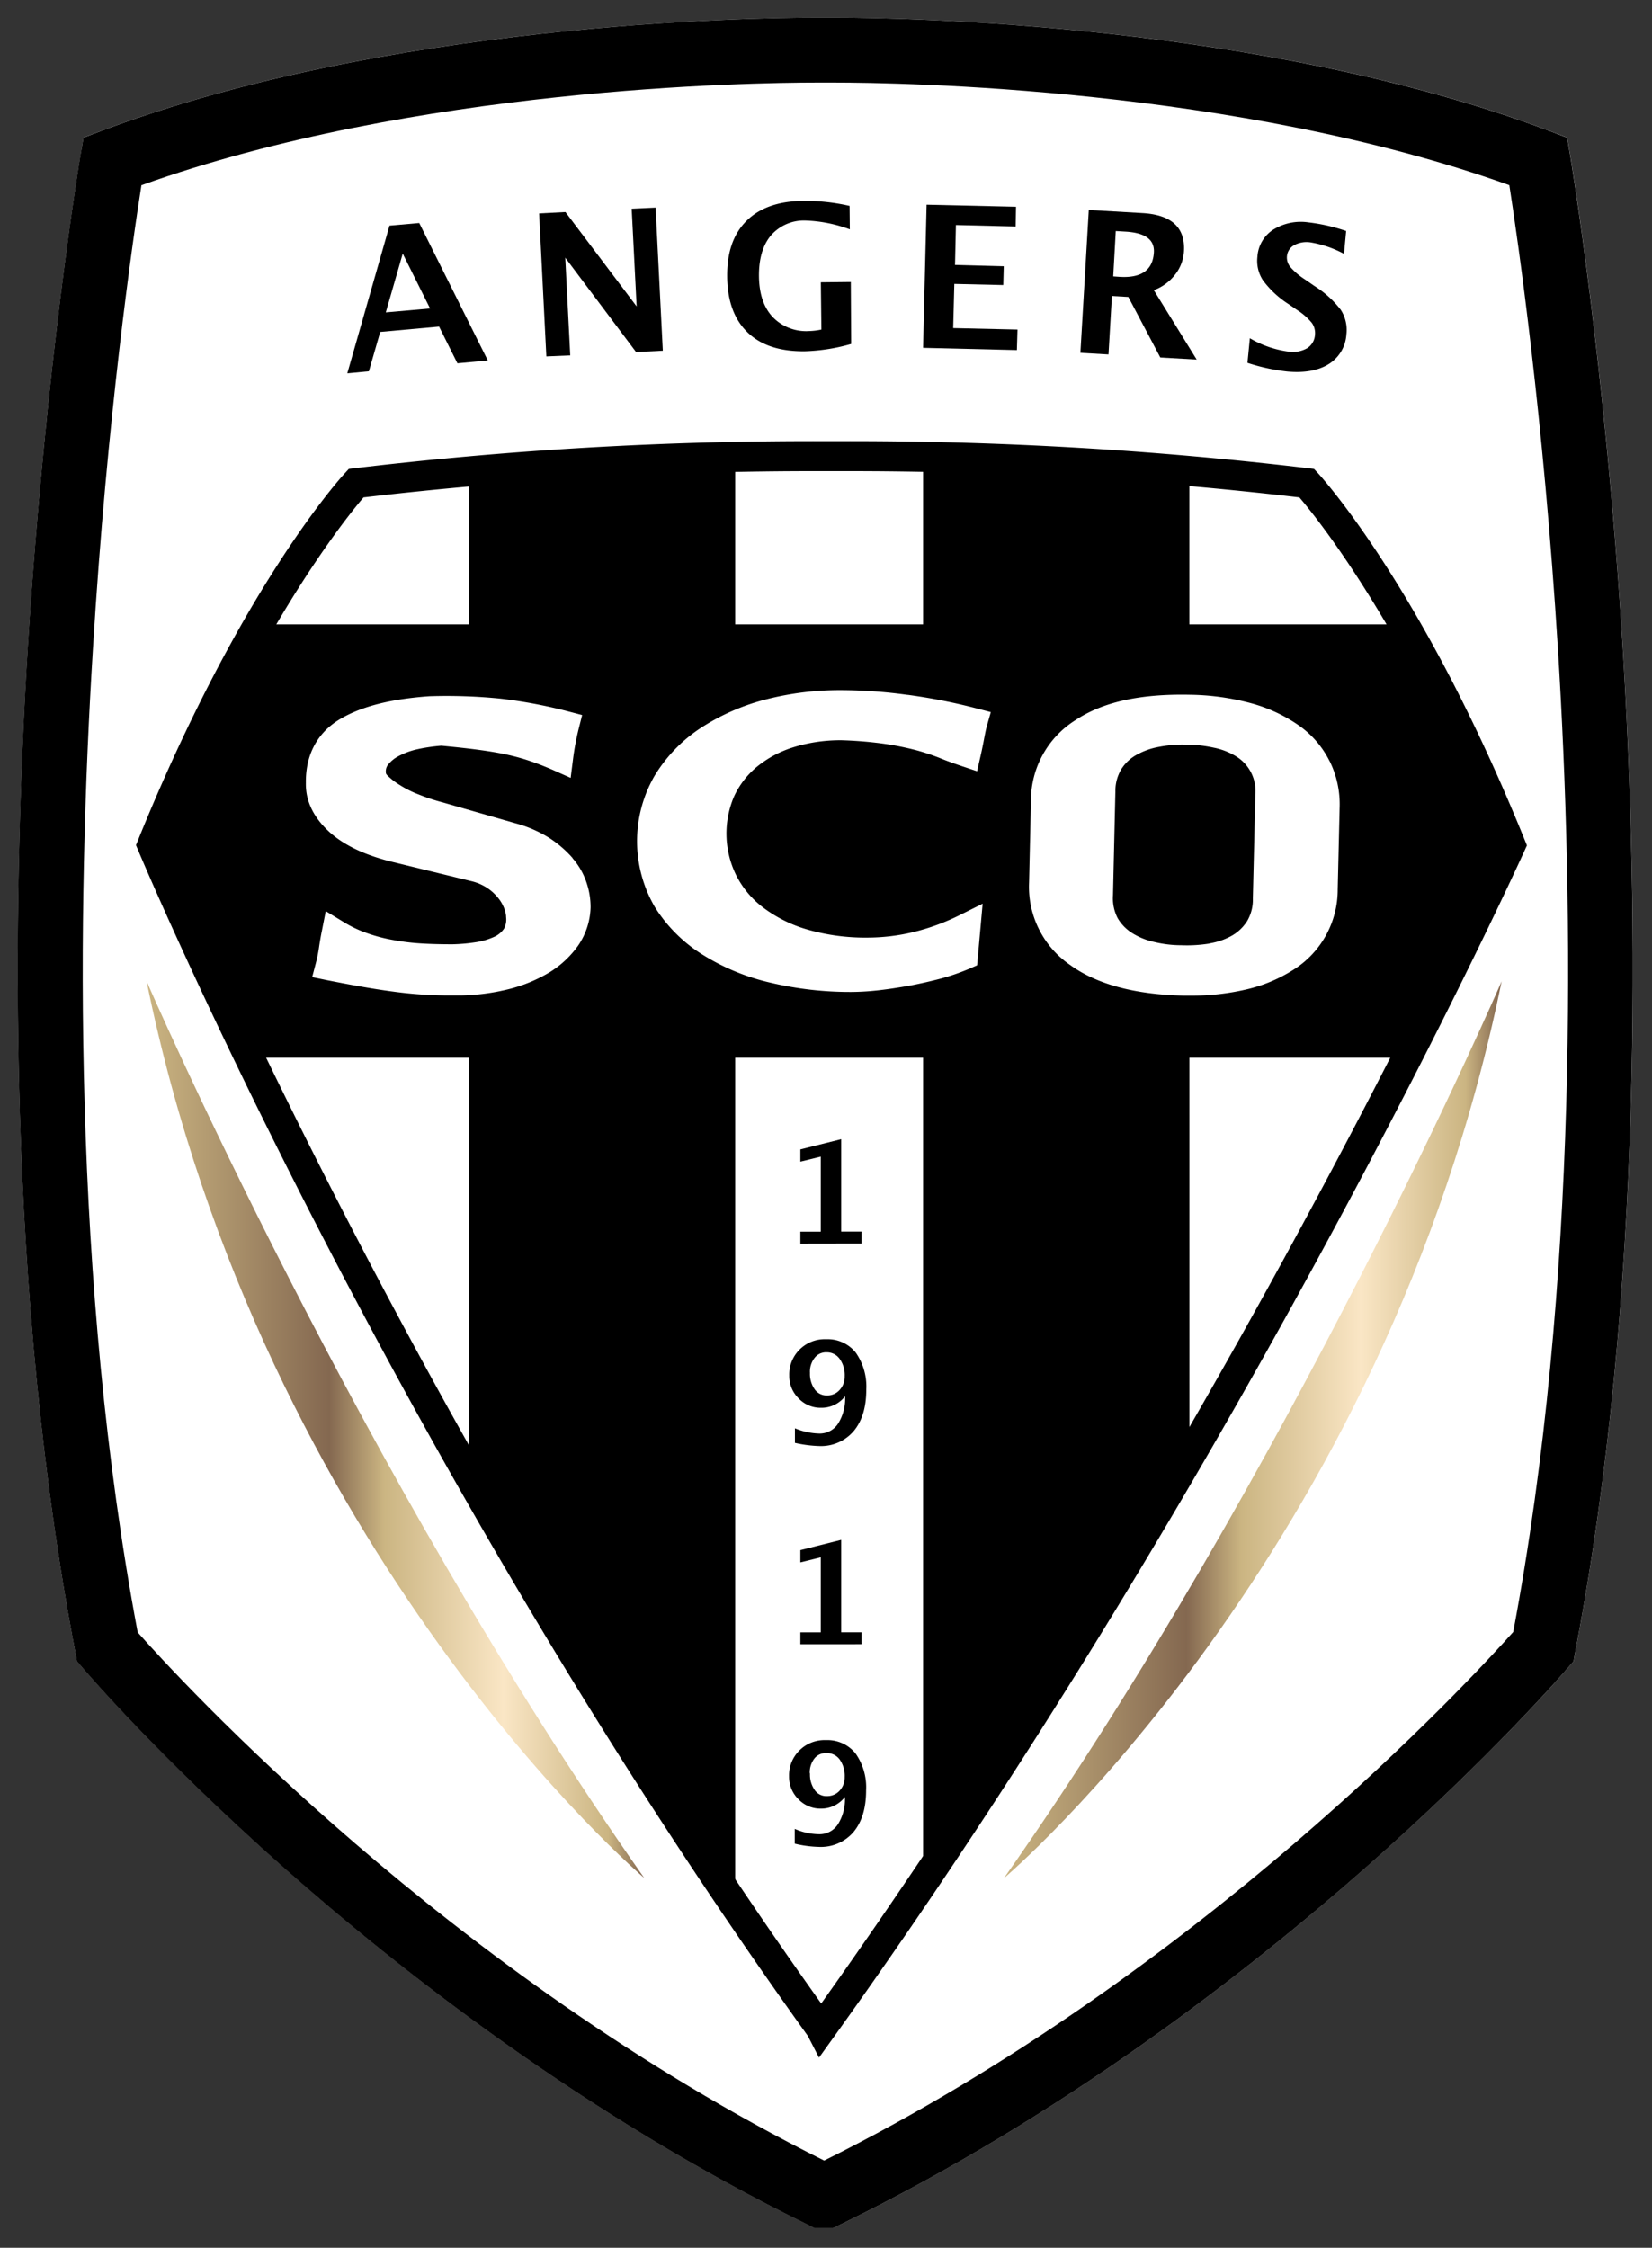 <?xml version="1.0" encoding="UTF-8" standalone="no"?>
<svg
   xmlns:dc="http://purl.org/dc/elements/1.1/"
   xmlns:cc="http://creativecommons.org/ns#"
   xmlns:rdf="http://www.w3.org/1999/02/22-rdf-syntax-ns#"
   xmlns:svg="http://www.w3.org/2000/svg"
   xmlns="http://www.w3.org/2000/svg"
   xmlns:xlink="http://www.w3.org/1999/xlink"
   xmlns:sodipodi="http://sodipodi.sourceforge.net/DTD/sodipodi-0.dtd"
   xmlns:inkscape="http://www.inkscape.org/namespaces/inkscape"
   viewBox="0 0 186.673 254"
   version="1.1"
   id="svg77"
   sodipodi:docname="AngersSCO_2019.svg"
   width="186.673"
   height="254"
   inkscape:version="0.92.4 (5da689c313, 2019-01-14)">
  <rect x="0" y="0" width="186.673" height="254" fill="#333333" stroke="none"/>
  <sodipodi:namedview
     pagecolor="#ffffff"
     bordercolor="#666666"
     borderopacity="1"
     objecttolerance="10"
     gridtolerance="10"
     guidetolerance="10"
     inkscape:pageopacity="0"
     inkscape:pageshadow="2"
     inkscape:window-width="1366"
     inkscape:window-height="705"
     id="namedview79"
     showgrid="false"
     fit-margin-top="2"
     fit-margin-right="2"
     fit-margin-bottom="2"
     fit-margin-left="2"
     inkscape:zoom="1.4164042"
     inkscape:cx="98.94246"
     inkscape:cy="170.98808"
     inkscape:window-x="-8"
     inkscape:window-y="-8"
     inkscape:window-maximized="1"
     inkscape:current-layer="Calque_2" />
  <defs
     id="defs21">
    <style
       id="style2">.cls-1{fill:none;}.cls-2{fill:#fff;}.cls-3{clip-path:url(#clip-path);}.cls-4{fill:url(#Dégradé_sans_nom_2);}.cls-5{fill:url(#Dégradé_sans_nom_2-2);}</style>
    <clipPath
       id="clip-path">
      <path
         class="cls-1"
         d="m 171.21,93.79 c -29.78,0 -63.92,1.43 -98.45,5.75 0,0 -21.66,23.37 -43.3,76.81 0,0 53.08,127.51 141.82,251.1 l 0.11,0.17 C 260.13,304.1 317.75,176.35 317.75,176.35 296.1,122.91 274.46,99.54 274.46,99.54 A 814.17,814.17 0 0 0 176,93.79 Z"
         id="path4"
         inkscape:connector-curvature="0"
         style="fill:none" />
    </clipPath>
    <linearGradient
       id="Dégradé_sans_nom_2"
       x1="-125"
       y1="693.51"
       x2="-124"
       y2="693.51"
       gradientTransform="matrix(106.11,0,0,-106.11,13290.9,73886.92)"
       gradientUnits="userSpaceOnUse">
      <stop
         offset="0"
         stop-color="#cbb582"
         id="stop7" />
      <stop
         offset="0.37"
         stop-color="#846850"
         id="stop9" />
      <stop
         offset="0.48"
         stop-color="#cbb582"
         id="stop11" />
      <stop
         offset="0.72"
         stop-color="#fae6c5"
         id="stop13" />
      <stop
         offset="0.93"
         stop-color="#cbb582"
         id="stop15" />
      <stop
         offset="1"
         stop-color="#846850"
         id="stop17" />
    </linearGradient>
    <linearGradient
       id="Dégradé_sans_nom_2-2"
       x1="-125"
       y1="693.51"
       x2="-124"
       y2="693.51"
       gradientTransform="matrix(106.11,0,0,-106.11,13473.7,73886.92)"
       xlink:href="#Dégradé_sans_nom_2" />
  </defs>
  <title
     id="title23">AngersSCO_2019</title>
  <g
     id="Calque_2"
     data-name="Calque 2"
     transform="translate(-1.964,-199.301)">
    <g
       id="Calque_1-2"
       data-name="Calque 1"
       transform="matrix(0.53,0,0,0.53,3.98,201.301)">
      <path
         class="cls-2"
         d="m 173.84,471.25 h -4 l -1.38,-0.7 C 120.91,447.31 81.46,416.32 56.68,394.38 29.86,370.62 14.44,352.53 13.78,351.79 L 12.6,350.38 12.29,348.6 C -2.35,272.32 -1.29,189.6 2.17,133.7 6,73.12 13.29,29.89 13.36,29.47 L 14,25.56 17.73,24.16 C 78.71,1.18 155.58,0 170.35,0 H 174 c 14.78,0 91.65,1.18 152.62,24.16 l 3.69,1.4 0.69,3.91 c 0.06,0.42 7.37,43.65 11.14,104.21 3.46,55.92 4.52,138.62 -10.12,214.9 l -0.31,1.82 -1.19,1.37 c -0.65,0.78 -16.18,18.84 -43.12,42.6 -24.84,21.94 -64.47,53 -112.09,76.17 z"
         id="path25"
         inkscape:connector-curvature="0"
         style="fill:#ffffff" />
      <path
         d="m 25.49,344.19 c 8.78,9.93 66.23,72.73 146.42,112.69 80.31,-39.94 138,-102.74 146.91,-112.7 14,-74.31 12.93,-154.83 9.54,-209.47 -3.07,-49.45 -8.52,-87.13 -10.37,-99 C 259.89,14.9 188.05,13.83 174,13.83 h -3.65 c -14.07,0 -85.9,1.07 -144,21.89 C 24.47,47.58 19,85.26 16,134.71 c -3.39,54.68 -4.46,135.16 9.54,209.48 m 148.28,127.08 h -4 l -1.37,-0.7 C 120.9,447.33 81.45,416.34 56.66,394.41 29.84,370.64 14.42,352.55 13.77,351.8 l -1.18,-1.4 -0.31,-1.78 C -2.36,272.33 -1.31,189.62 2.15,133.71 6,73.13 13.26,29.91 13.33,29.49 L 14,25.58 17.73,24.17 C 78.69,1.2 155.55,0 170.33,0 H 174 c 14.76,0 91.63,1.2 152.6,24.17 l 3.7,1.41 0.68,3.91 c 0.06,0.42 7.37,43.64 11.15,104.2 3.45,55.93 4.52,138.62 -10.12,214.91 l -0.32,1.82 -1.19,1.37 c -0.65,0.78 -16.17,18.84 -43.11,42.61 -24.85,21.92 -64.47,53 -112.11,76.16 z"
         id="path27"
         inkscape:connector-curvature="0" />
      <path
         class="cls-2"
         d="M 171.39,427.62 C 260.13,304.09 317.75,176.35 317.75,176.35 296.1,122.91 274.46,99.54 274.46,99.54 A 814.4,814.4 0 0 0 176,93.78 h -4.75 A 812.92,812.92 0 0 0 72.8,99.54 c 0,0 -21.66,23.37 -43.3,76.81 0,0 53.08,127.51 141.82,251.1 z"
         id="path29"
         inkscape:connector-curvature="0"
         style="fill:#ffffff" />
      <g
         class="cls-3"
         clip-path="url(#clip-path)"
         id="g33">
        <path
           d="M 152.94,434.62 H 96.17 v -344 h 56.77 z"
           id="path31"
           inkscape:connector-curvature="0" />
      </g>
      <g
         class="cls-3"
         clip-path="url(#clip-path)"
         id="g37">
        <path
           d="M 249.79,434.62 H 193 v -344 h 56.77 z"
           id="path35"
           inkscape:connector-curvature="0" />
      </g>
      <g
         class="cls-3"
         clip-path="url(#clip-path)"
         id="g41">
        <path
           d="M 358.9,221.74 H 19.35 v -92.4 H 358.9 Z"
           id="path39"
           inkscape:connector-curvature="0" />
      </g>
      <path
         d="M 78.45,62.83 87.89,62 82.06,50.3 Z m -8.21,13 9,-31.49 6.34,-0.56 14.62,29.31 -6.48,0.6 -3.91,-7.83 -12.55,1.14 -2.42,8.39 z"
         id="path43"
         inkscape:connector-curvature="0" />
      <path
         d="m 112.68,72.22 -1.54,-30.49 5.61,-0.29 15.18,20.12 -1.06,-20.83 5.1,-0.24 1.54,30.51 -5.7,0.29 -15.1,-20.12 1.06,20.83 z"
         id="path45"
         inkscape:connector-curvature="0" />
      <path
         d="m 177.67,69.56 a 39.63,39.63 0 0 1 -9.89,1.56 c -5.28,0.06 -9.33,-1.26 -12.18,-4 -2.85,-2.74 -4.32,-6.71 -4.37,-11.9 -0.05,-5.19 1.31,-9.08 4.1,-11.88 2.79,-2.8 6.81,-4.21 12,-4.28 a 42.22,42.22 0 0 1 10,1.07 l 0.05,5 a 30,30 0 0 0 -9.38,-1.88 9.33,9.33 0 0 0 -7.44,3.18 q -2.62,3.12 -2.55,8.79 c 0.06,3.67 1,6.53 2.92,8.59 a 9.91,9.91 0 0 0 7.84,3 13.63,13.63 0 0 0 2.55,-0.32 l -0.12,-10.07 6.39,-0.07 z"
         id="path47"
         inkscape:connector-curvature="0" />
      <path
         d="m 193,70.39 0.75,-30.52 19.06,0.44 -0.07,4.21 -12.74,-0.31 -0.19,8.51 10.39,0.28 -0.1,4 -10.44,-0.24 -0.24,9.42 13.71,0.31 -0.13,4.38 z"
         id="path49"
         inkscape:connector-curvature="0" />
      <path
         d="m 233.54,55.16 1.44,0.1 c 4.6,0.26 7,-1.47 7.23,-5.2 0.16,-2.72 -1.82,-4.17 -5.93,-4.44 l -2.2,-0.13 z m -7,16.3 1.79,-30.46 11.44,0.66 c 6.18,0.35 9.14,3.07 8.85,8.12 a 8.82,8.82 0 0 1 -1.89,5 10.17,10.17 0 0 1 -4.53,3.32 l 9.13,14.79 -7.75,-0.44 -6.82,-12.91 -3.5,-0.2 -0.73,12.46 z"
         id="path51"
         inkscape:connector-curvature="0" />
      <path
         d="m 262.16,73.56 0.51,-5.22 a 21.9,21.9 0 0 0 8.2,2.85 6.15,6.15 0 0 0 4,-0.71 3.61,3.61 0 0 0 1.68,-2.81 3.73,3.73 0 0 0 -0.66,-2.59 13.22,13.22 0 0 0 -3.1,-2.73 L 270.82,61 a 20.52,20.52 0 0 1 -5.35,-5 7.55,7.55 0 0 1 -1.19,-5 7.42,7.42 0 0 1 3.32,-5.77 11.13,11.13 0 0 1 7.53,-1.59 38.42,38.42 0 0 1 8.07,1.84 l -0.46,4.87 a 23.08,23.08 0 0 0 -7.2,-2.45 5.57,5.57 0 0 0 -3.44,0.61 3,3 0 0 0 -1.52,2.35 3.15,3.15 0 0 0 0.7,2.27 14.35,14.35 0 0 0 3.1,2.65 l 2.07,1.43 a 21.32,21.32 0 0 1 5.62,5.1 7.9,7.9 0 0 1 1.18,5.22 8,8 0 0 1 -3.79,6.34 c -2.24,1.38 -5.21,1.91 -8.9,1.56 a 42.21,42.21 0 0 1 -8.4,-1.84"
         id="path53"
         inkscape:connector-curvature="0" />
      <path
         class="cls-2"
         d="m 118.27,179.16 a 24,24 0 0 0 -5,-4.3 26.64,26.64 0 0 0 -7.24,-3.12 L 90.56,167.3 a 40.76,40.76 0 0 1 -5.11,-1.69 21.6,21.6 0 0 1 -4,-2 14,14 0 0 1 -2.6,-2 1.54,1.54 0 0 1 -0.38,-0.51 v -0.19 a 2.24,2.24 0 0 1 0.42,-1.59 6.81,6.81 0 0 1 2.34,-1.91 15.41,15.41 0 0 1 4,-1.45 37.34,37.34 0 0 1 5.06,-0.74 c 3.8,0.36 6.33,0.65 8.42,0.94 2.09,0.29 4.19,0.64 6.1,1.08 1.91,0.44 3.52,0.94 4.81,1.39 1.58,0.55 3,1.13 4.48,1.77 l 3.76,1.68 0.52,-4.09 a 55.36,55.36 0 0 1 1.19,-6.37 l 0.74,-2.94 -2.93,-0.77 a 105.9,105.9 0 0 0 -14.5,-2.73 115,115 0 0 0 -15.16,-0.51 c -8.18,0.59 -14.32,2.14 -18.81,4.75 -5,2.88 -7.58,7.66 -7.5,13.72 -0.09,3.84 1.61,7.36 5,10.46 3.13,2.84 7.62,5 13.75,6.47 l 16.41,4 a 10.65,10.65 0 0 1 3.58,1.53 10.2,10.2 0 0 1 2.34,2.19 8.11,8.11 0 0 1 1.22,2.16 5.88,5.88 0 0 1 0.38,1.6 v 0.18 a 4.22,4.22 0 0 1 -0.4,2.44 4.94,4.94 0 0 1 -1.92,1.7 14.64,14.64 0 0 1 -3.77,1.19 38,38 0 0 1 -5.31,0.5 c -2.34,0 -4.67,-0.05 -6.84,-0.19 a 48.53,48.53 0 0 1 -6.08,-0.77 34,34 0 0 1 -5.47,-1.47 25.63,25.63 0 0 1 -4.91,-2.36 l -3.74,-2.28 -0.85,4.31 c -0.24,1.16 -0.44,2.37 -0.64,3.75 a 29.08,29.08 0 0 1 -0.59,2.88 l -0.82,3.13 3.16,0.65 c 5.07,1 9.66,1.84 14,2.42 a 88.26,88.26 0 0 0 12.16,0.83 c 0.78,0 1.56,0 2.33,0 a 45.55,45.55 0 0 0 10.35,-1.36 31.82,31.82 0 0 0 8.63,-3.58 20.89,20.89 0 0 0 6.12,-5.75 15.13,15.13 0 0 0 2.61,-8.07 16.15,16.15 0 0 0 -0.85,-5.25 15.13,15.13 0 0 0 -3,-5.25"
         id="path55"
         inkscape:connector-curvature="0"
         style="fill:#ffffff" />
      <path
         class="cls-2"
         d="m 189.63,144.37 a 105.73,105.73 0 0 0 -14,-1 h -0.09 a 63.28,63.28 0 0 0 -16.41,2.07 46.65,46.65 0 0 0 -13.77,6.15 32.17,32.17 0 0 0 -9.64,10.1 27.9,27.9 0 0 0 0.1,27.94 32,32 0 0 0 10.09,10.09 47.1,47.1 0 0 0 14.44,6 73.7,73.7 0 0 0 17.27,2 54.23,54.23 0 0 0 6,-0.37 c 2,-0.23 4.21,-0.56 6.64,-1 2.22,-0.42 4.43,-0.93 6.6,-1.5 a 47.33,47.33 0 0 0 6,-2.08 l 1.66,-0.73 1.18,-13.14 -4.9,2.44 a 46.91,46.91 0 0 1 -9.64,3.56 42,42 0 0 1 -10,1.23 44.56,44.56 0 0 1 -12.8,-1.71 28.87,28.87 0 0 1 -9.47,-4.71 19.66,19.66 0 0 1 -5.8,-7 20.1,20.1 0 0 1 -0.39,-16.67 18,18 0 0 1 4.7,-6.19 23.06,23.06 0 0 1 7.69,-4.22 33.8,33.8 0 0 1 10.57,-1.58 84.75,84.75 0 0 1 9.36,0.8 63.19,63.19 0 0 1 6.6,1.35 48.57,48.57 0 0 1 4.86,1.61 c 1.42,0.59 3,1.16 4.83,1.78 l 3.2,1.07 0.75,-3.28 c 0.23,-1 0.48,-2.2 0.73,-3.53 0.19,-1 0.4,-2.1 0.6,-2.8 l 0.85,-3 -3,-0.78 a 123.32,123.32 0 0 0 -14.71,-2.9"
         id="path57"
         inkscape:connector-curvature="0"
         style="fill:#ffffff" />
      <path
         class="cls-2"
         d="m 254.05,197.4 a 30.14,30.14 0 0 1 -6,0.36 24.51,24.51 0 0 1 -5.72,-0.68 14.82,14.82 0 0 1 -4.76,-1.92 9.34,9.34 0 0 1 -3.08,-3.17 9.19,9.19 0 0 1 -1,-4.86 L 234,165 a 9,9 0 0 1 1.3,-4.83 8.85,8.85 0 0 1 3.2,-3 15.28,15.28 0 0 1 4.82,-1.71 A 26.31,26.31 0 0 1 249,155 h 0.16 a 27.16,27.16 0 0 1 5.82,0.64 14.36,14.36 0 0 1 4.76,1.85 8.67,8.67 0 0 1 4.1,8.14 l -0.53,22.18 a 9,9 0 0 1 -1.23,4.82 9.47,9.47 0 0 1 -3.24,3.09 14.56,14.56 0 0 1 -4.83,1.66 m 25.67,-38.85 a 20.32,20.32 0 0 0 -6.59,-7.65 32.73,32.73 0 0 0 -10.09,-4.7 52.63,52.63 0 0 0 -13.11,-1.83 c -10.62,-0.22 -18.59,1.55 -24.41,5.42 A 20.25,20.25 0 0 0 216,167 l -0.4,17.37 a 20.2,20.2 0 0 0 8.71,17.57 c 5.61,4.1 13.74,6.32 24.17,6.56 h 1.3 a 51,51 0 0 0 11.85,-1.25 32,32 0 0 0 10.31,-4.25 20.14,20.14 0 0 0 9.46,-17.14 l 0.41,-17.38 a 20.84,20.84 0 0 0 -2.09,-9.9"
         id="path59"
         inkscape:connector-curvature="0"
         style="fill:#ffffff" />
      <path
         d="m 166.84,261.37 v -2.54 h 4.35 v -16 l -4.35,1.07 v -2.61 l 8.7,-2.18 v 19.7 h 4.34 v 2.54 z"
         id="path61"
         inkscape:connector-curvature="0" />
      <path
         d="m 168.89,288.88 a 5.71,5.71 0 0 0 1,3.56 3.08,3.08 0 0 0 2.65,1.31 3.48,3.48 0 0 0 2.68,-1.19 4.15,4.15 0 0 0 1.07,-2.91 5.9,5.9 0 0 0 -1.07,-3.69 3.34,3.34 0 0 0 -2.78,-1.41 3.07,3.07 0 0 0 -2.56,1.18 4.81,4.81 0 0 0 -1,3.15 m -3.2,15 v -3.13 a 14.32,14.32 0 0 0 5.16,1.12 4.67,4.67 0 0 0 4.05,-2.13 10,10 0 0 0 1.48,-5.82 6.32,6.32 0 0 1 -5.1,2.46 6.45,6.45 0 0 1 -4.8,-2 6.68,6.68 0 0 1 -2,-4.88 7.47,7.47 0 0 1 2.23,-5.56 7.56,7.56 0 0 1 5.63,-2.18 7.68,7.68 0 0 1 6.31,2.85 12.57,12.57 0 0 1 2.25,7.88 c 0,3.78 -0.89,6.7 -2.67,8.84 a 9.16,9.16 0 0 1 -7.42,3.2 26.69,26.69 0 0 1 -5.16,-0.68"
         id="path63"
         inkscape:connector-curvature="0" />
      <path
         d="m 166.84,346.8 v -2.54 h 4.35 v -16 l -4.35,1.08 v -2.61 l 8.7,-2.19 v 19.71 h 4.34 v 2.54 z"
         id="path65"
         inkscape:connector-curvature="0" />
      <path
         d="m 168.89,374.31 a 5.75,5.75 0 0 0 1,3.56 3,3 0 0 0 2.65,1.3 3.51,3.51 0 0 0 2.68,-1.18 4.13,4.13 0 0 0 1.07,-2.89 6,6 0 0 0 -1.07,-3.73 3.36,3.36 0 0 0 -2.82,-1.37 3.09,3.09 0 0 0 -2.56,1.14 4.91,4.91 0 0 0 -1,3.17 m -3.2,15 v -3.15 a 13.2,13.2 0 0 0 5.16,1.14 4.67,4.67 0 0 0 4.05,-2.13 9.94,9.94 0 0 0 1.48,-5.81 6.36,6.36 0 0 1 -5.1,2.48 6.47,6.47 0 0 1 -4.8,-2 6.68,6.68 0 0 1 -2,-4.88 7.43,7.43 0 0 1 2.23,-5.55 7.56,7.56 0 0 1 5.63,-2.18 7.68,7.68 0 0 1 6.31,2.85 12.5,12.5 0 0 1 2.25,7.87 q 0,5.65 -2.67,8.86 a 9.15,9.15 0 0 1 -7.42,3.19 24.09,24.09 0 0 1 -5.16,-0.7"
         id="path67"
         inkscape:connector-curvature="0" />
      <path
         class="cls-4"
         d="m 27.44,205.4 c 25,122.51 106.1,191.22 106.1,191.22 C 72.92,310.36 27.44,205.4 27.44,205.4 Z"
         id="path69"
         inkscape:connector-curvature="0" />
      <path
         class="cls-5"
         d="m 210.25,396.66 c 0,0 81.12,-68.66 106.1,-191.22 0,0 -45.45,105 -106.1,191.22"
         id="path71"
         inkscape:connector-curvature="0" />
      <path
         d="m 32.06,176.39 c 5.62,13.16 57.28,132 139.22,247 81.9,-114.92 137.41,-233.69 143.55,-247 -18.88,-46.2 -37.68,-69.52 -41.6,-74.11 a 823.07,823.07 0 0 0 -97.41,-5.6 h -4.75 a 822.38,822.38 0 0 0 -97.37,5.6 c -3.93,4.6 -22.79,28 -41.64,74.16 m 138.75,258.49 -2.38,-4.63 C 80.16,307.37 26.23,178.91 25.7,177.63 l -0.51,-1.21 0.49,-1.2 C 47.41,121.59 68.88,98 69.78,97.06 l 0.78,-0.85 1.15,-0.14 a 824.22,824.22 0 0 1 99.36,-5.79 h 4.76 a 824.27,824.27 0 0 1 99.37,5.79 l 1.15,0.14 0.8,0.85 c 0.9,1 22.36,24.53 44.08,78.16 l 0.51,1.26 -0.56,1.23 c -0.58,1.29 -59,130 -147.34,253 z"
         id="path73"
         inkscape:connector-curvature="0" />
    </g>
  </g>
</svg>
